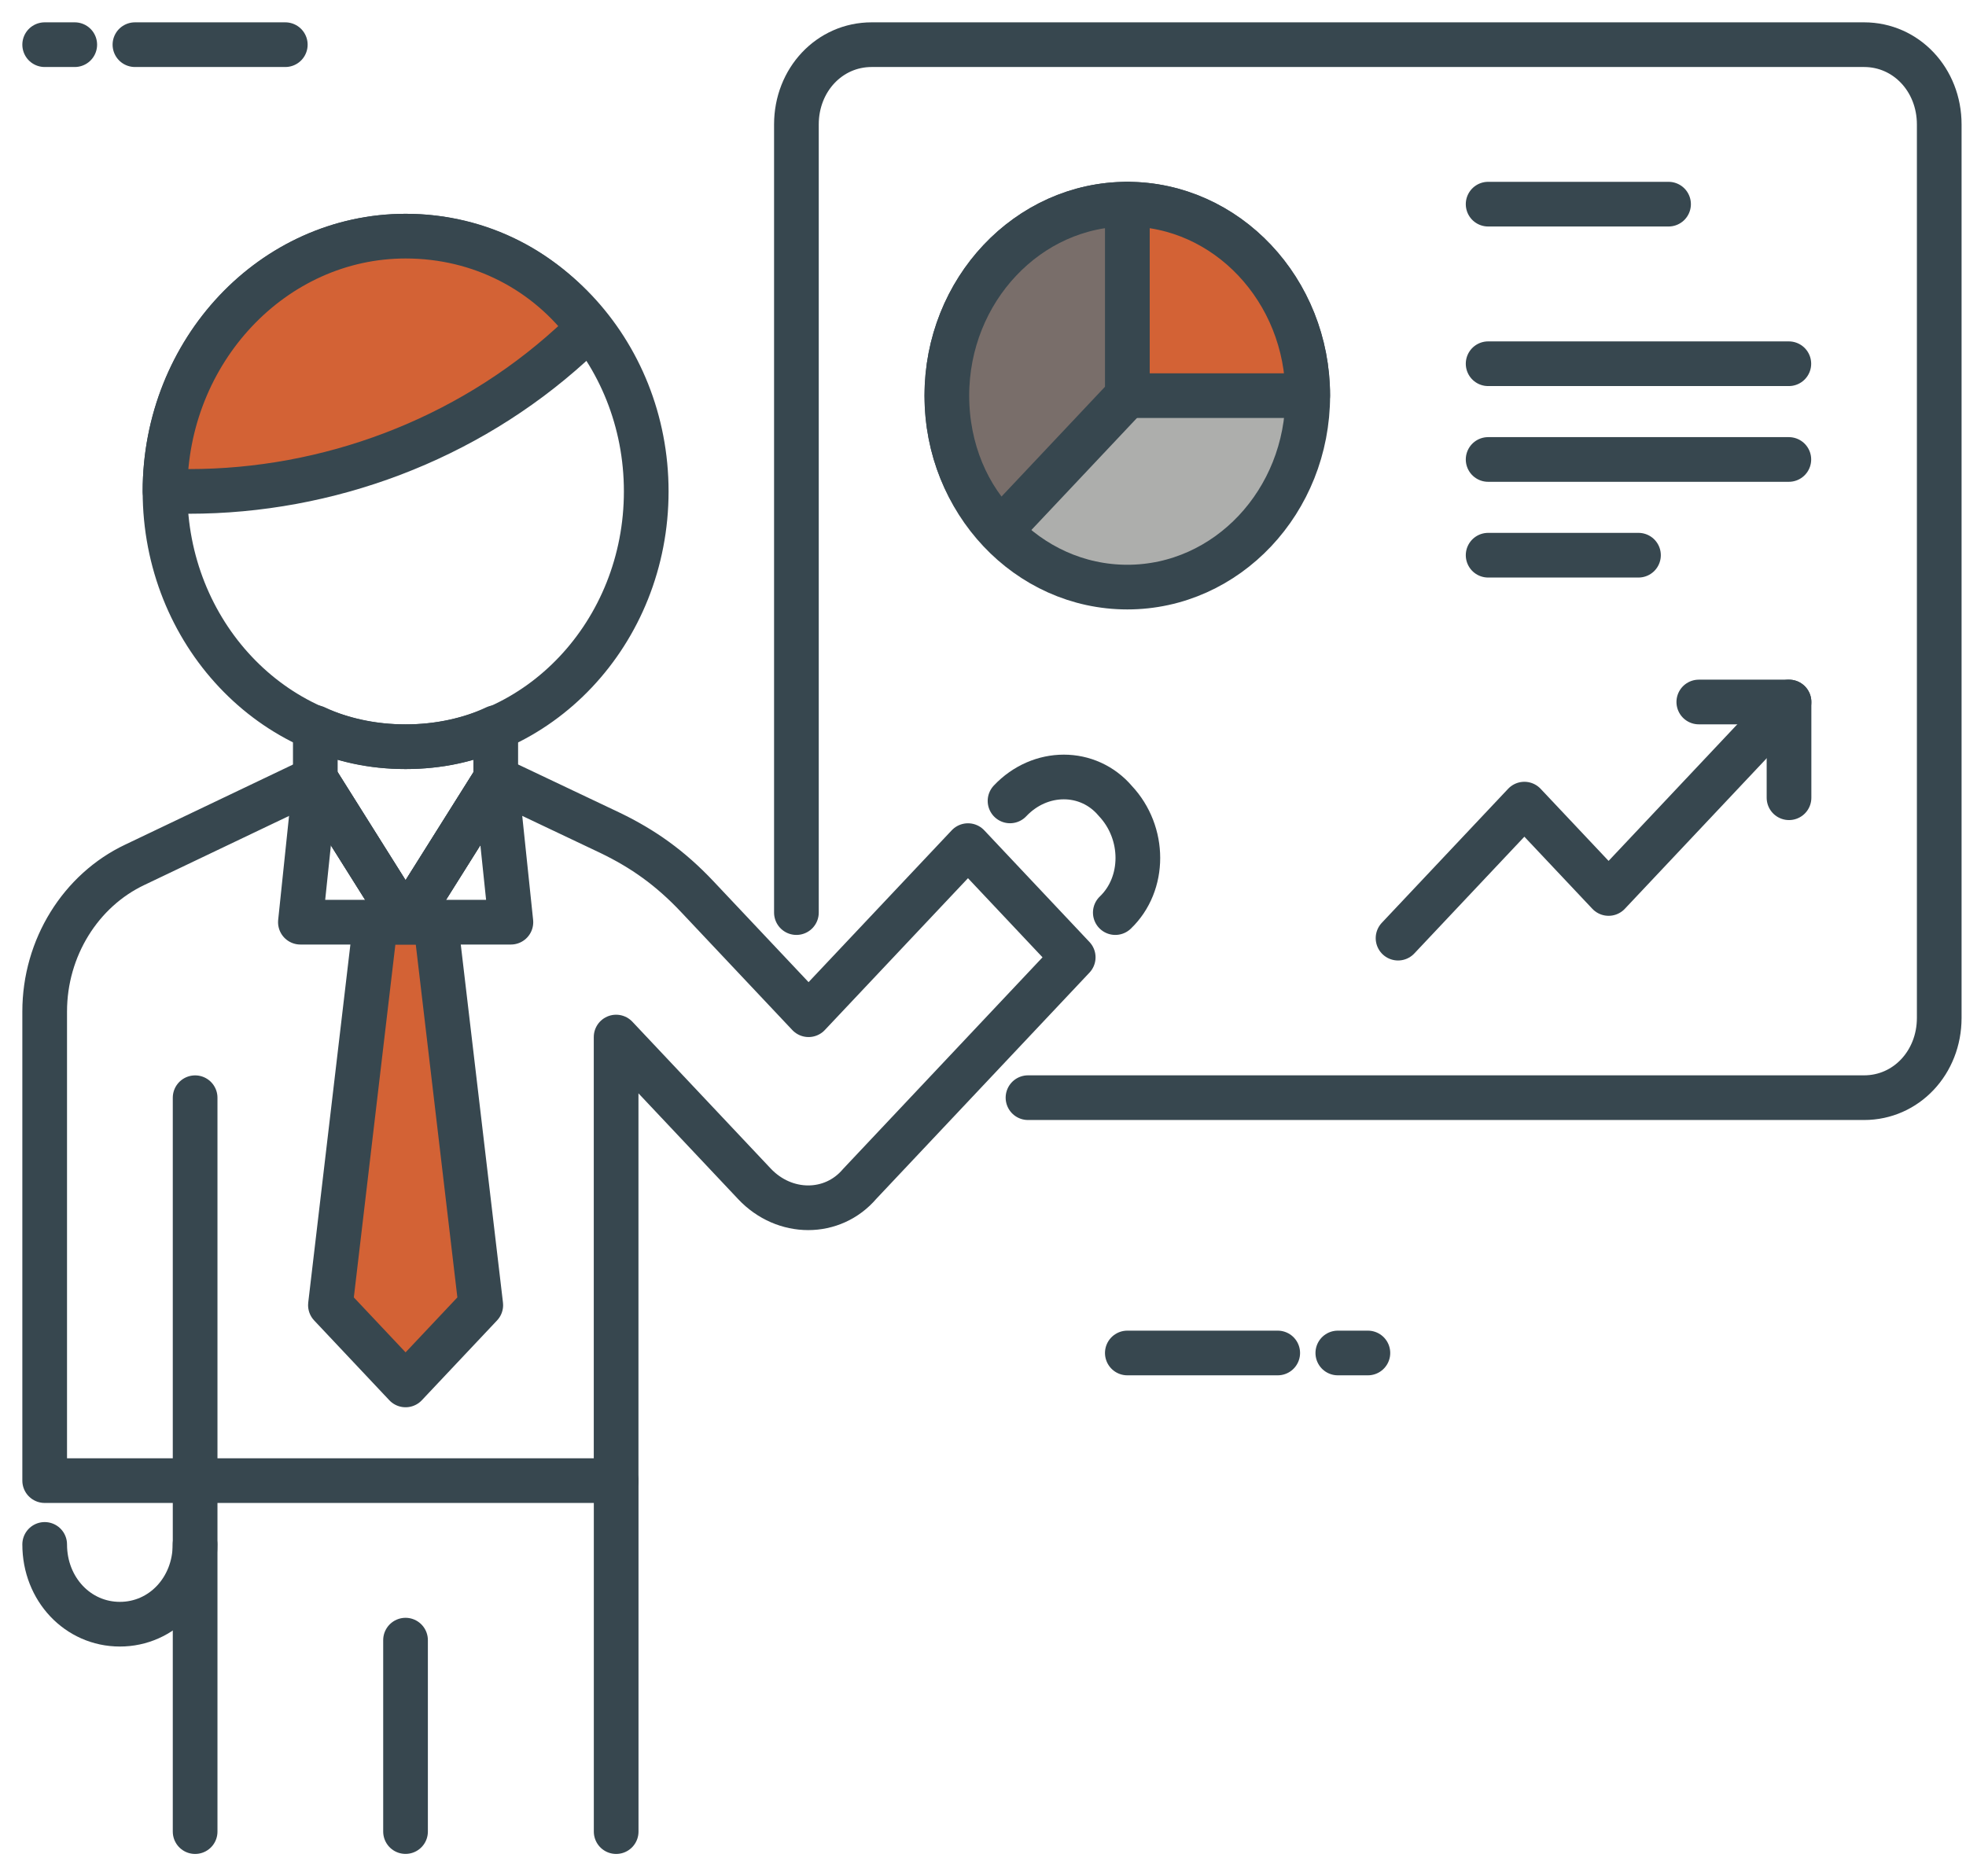 <?xml version="1.0" encoding="UTF-8"?> <svg xmlns="http://www.w3.org/2000/svg" width="44" height="42" viewBox="0 0 44 42" fill="none"><path d="M25.23 30.286H28.596" stroke="#37474F" stroke-miterlimit="10" stroke-linecap="round" stroke-linejoin="round"></path><path d="M29.941 30.286H30.614" stroke="#37474F" stroke-miterlimit="10" stroke-linecap="round" stroke-linejoin="round"></path><path d="M6.385 1H3.02" stroke="#37474F" stroke-miterlimit="10" stroke-linecap="round" stroke-linejoin="round"></path><path d="M1.673 1H1" stroke="#37474F" stroke-miterlimit="10" stroke-linecap="round" stroke-linejoin="round"></path><path d="M9.078 16.715C12.052 16.715 14.463 14.156 14.463 11C14.463 7.844 12.052 5.286 9.078 5.286C6.104 5.286 3.693 7.844 3.693 11C3.693 14.156 6.104 16.715 9.078 16.715Z" stroke="#37474F" stroke-miterlimit="10" stroke-linecap="round" stroke-linejoin="round"></path><path d="M12.78 7.715L13.184 7.358C12.242 6.072 10.761 5.286 9.078 5.286C6.116 5.286 3.693 7.858 3.693 11H4.232C7.328 11 10.424 9.858 12.78 7.715Z" fill="#D36235" stroke="#37474F" stroke-miterlimit="10" stroke-linecap="round" stroke-linejoin="round"></path><path d="M9.076 16.715C8.335 16.715 7.662 16.572 7.057 16.286V17.429L9.076 20.643L11.095 17.429V16.286C10.489 16.572 9.816 16.715 9.076 16.715Z" stroke="#37474F" stroke-miterlimit="10" stroke-linecap="round" stroke-linejoin="round"></path><path d="M13.789 33.143V23.214L16.885 26.5C17.558 27.214 18.635 27.214 19.241 26.5L24.019 21.429L21.664 18.929L18.096 22.714L15.606 20.072C15 19.429 14.394 19 13.654 18.643L11.096 17.429L9.077 20.643L7.058 17.429L3.019 19.357C1.808 19.929 1 21.214 1 22.643V33.143H4.365" stroke="#37474F" stroke-miterlimit="10" stroke-linecap="round" stroke-linejoin="round"></path><path d="M4.367 24.572V33.144" stroke="#37474F" stroke-miterlimit="10" stroke-linecap="round" stroke-linejoin="round"></path><path d="M10.76 29.215L9.077 31.001L7.395 29.215L8.404 20.644H9.75L10.76 29.215Z" fill="#D36235" stroke="#37474F" stroke-miterlimit="10" stroke-linecap="round" stroke-linejoin="round"></path><path d="M7.059 17.429L6.723 20.643H11.434L11.098 17.429L9.078 20.643L7.059 17.429Z" stroke="#37474F" stroke-miterlimit="10" stroke-linecap="round" stroke-linejoin="round"></path><path d="M22.605 17.928C23.279 17.214 24.355 17.214 24.961 17.928C25.634 18.643 25.634 19.785 24.961 20.428" stroke="#37474F" stroke-miterlimit="10" stroke-linecap="round" stroke-linejoin="round"></path><path d="M13.79 41V33.143H4.367V41" stroke="#37474F" stroke-miterlimit="10" stroke-linecap="round" stroke-linejoin="round"></path><path d="M9.076 36.714V40.999" stroke="#37474F" stroke-miterlimit="10" stroke-linecap="round" stroke-linejoin="round"></path><path d="M4.365 34.571C4.365 35.571 3.625 36.357 2.683 36.357C1.74 36.357 1 35.571 1 34.571" stroke="#37474F" stroke-miterlimit="10" stroke-linecap="round" stroke-linejoin="round"></path><path d="M23.007 24.571H41.719C42.661 24.571 43.401 23.785 43.401 22.785V2.786C43.401 1.786 42.661 1 41.719 1H19.507C18.565 1 17.824 1.786 17.824 2.786V20.428" stroke="#37474F" stroke-miterlimit="10" stroke-linecap="round" stroke-linejoin="round"></path><path d="M31.289 21L34.116 18L36.001 20L40.039 15.714" stroke="#37474F" stroke-miterlimit="10" stroke-linecap="round" stroke-linejoin="round"></path><path d="M38.02 15.714H40.039V17.857" stroke="#37474F" stroke-miterlimit="10" stroke-linecap="round" stroke-linejoin="round"></path><path d="M33.305 4.57H37.343" stroke="#37474F" stroke-miterlimit="10" stroke-linecap="round" stroke-linejoin="round"></path><path d="M33.305 8.142H40.035" stroke="#37474F" stroke-miterlimit="10" stroke-linecap="round" stroke-linejoin="round"></path><path d="M33.305 10.285H40.035" stroke="#37474F" stroke-miterlimit="10" stroke-linecap="round" stroke-linejoin="round"></path><path d="M33.305 12.428H36.67" stroke="#37474F" stroke-miterlimit="10" stroke-linecap="round" stroke-linejoin="round"></path><path d="M25.23 13.142C27.46 13.142 29.268 11.223 29.268 8.856C29.268 6.489 27.46 4.57 25.23 4.57C23 4.57 21.191 6.489 21.191 8.856C21.191 11.223 23 13.142 25.23 13.142Z" fill="#ADAEAC" stroke="#37474F" stroke-miterlimit="10" stroke-linecap="round" stroke-linejoin="round"></path><path d="M25.229 4.57V8.856H29.267C29.267 6.499 27.45 4.57 25.229 4.57Z" fill="#D36235" stroke="#37474F" stroke-miterlimit="10" stroke-linecap="round" stroke-linejoin="round"></path><path d="M25.23 4.57C23.009 4.57 21.191 6.499 21.191 8.856C21.191 10.07 21.663 11.142 22.403 11.856L25.23 8.856V4.57Z" fill="#796E6A" stroke="#37474F" stroke-miterlimit="10" stroke-linecap="round" stroke-linejoin="round"></path></svg> 